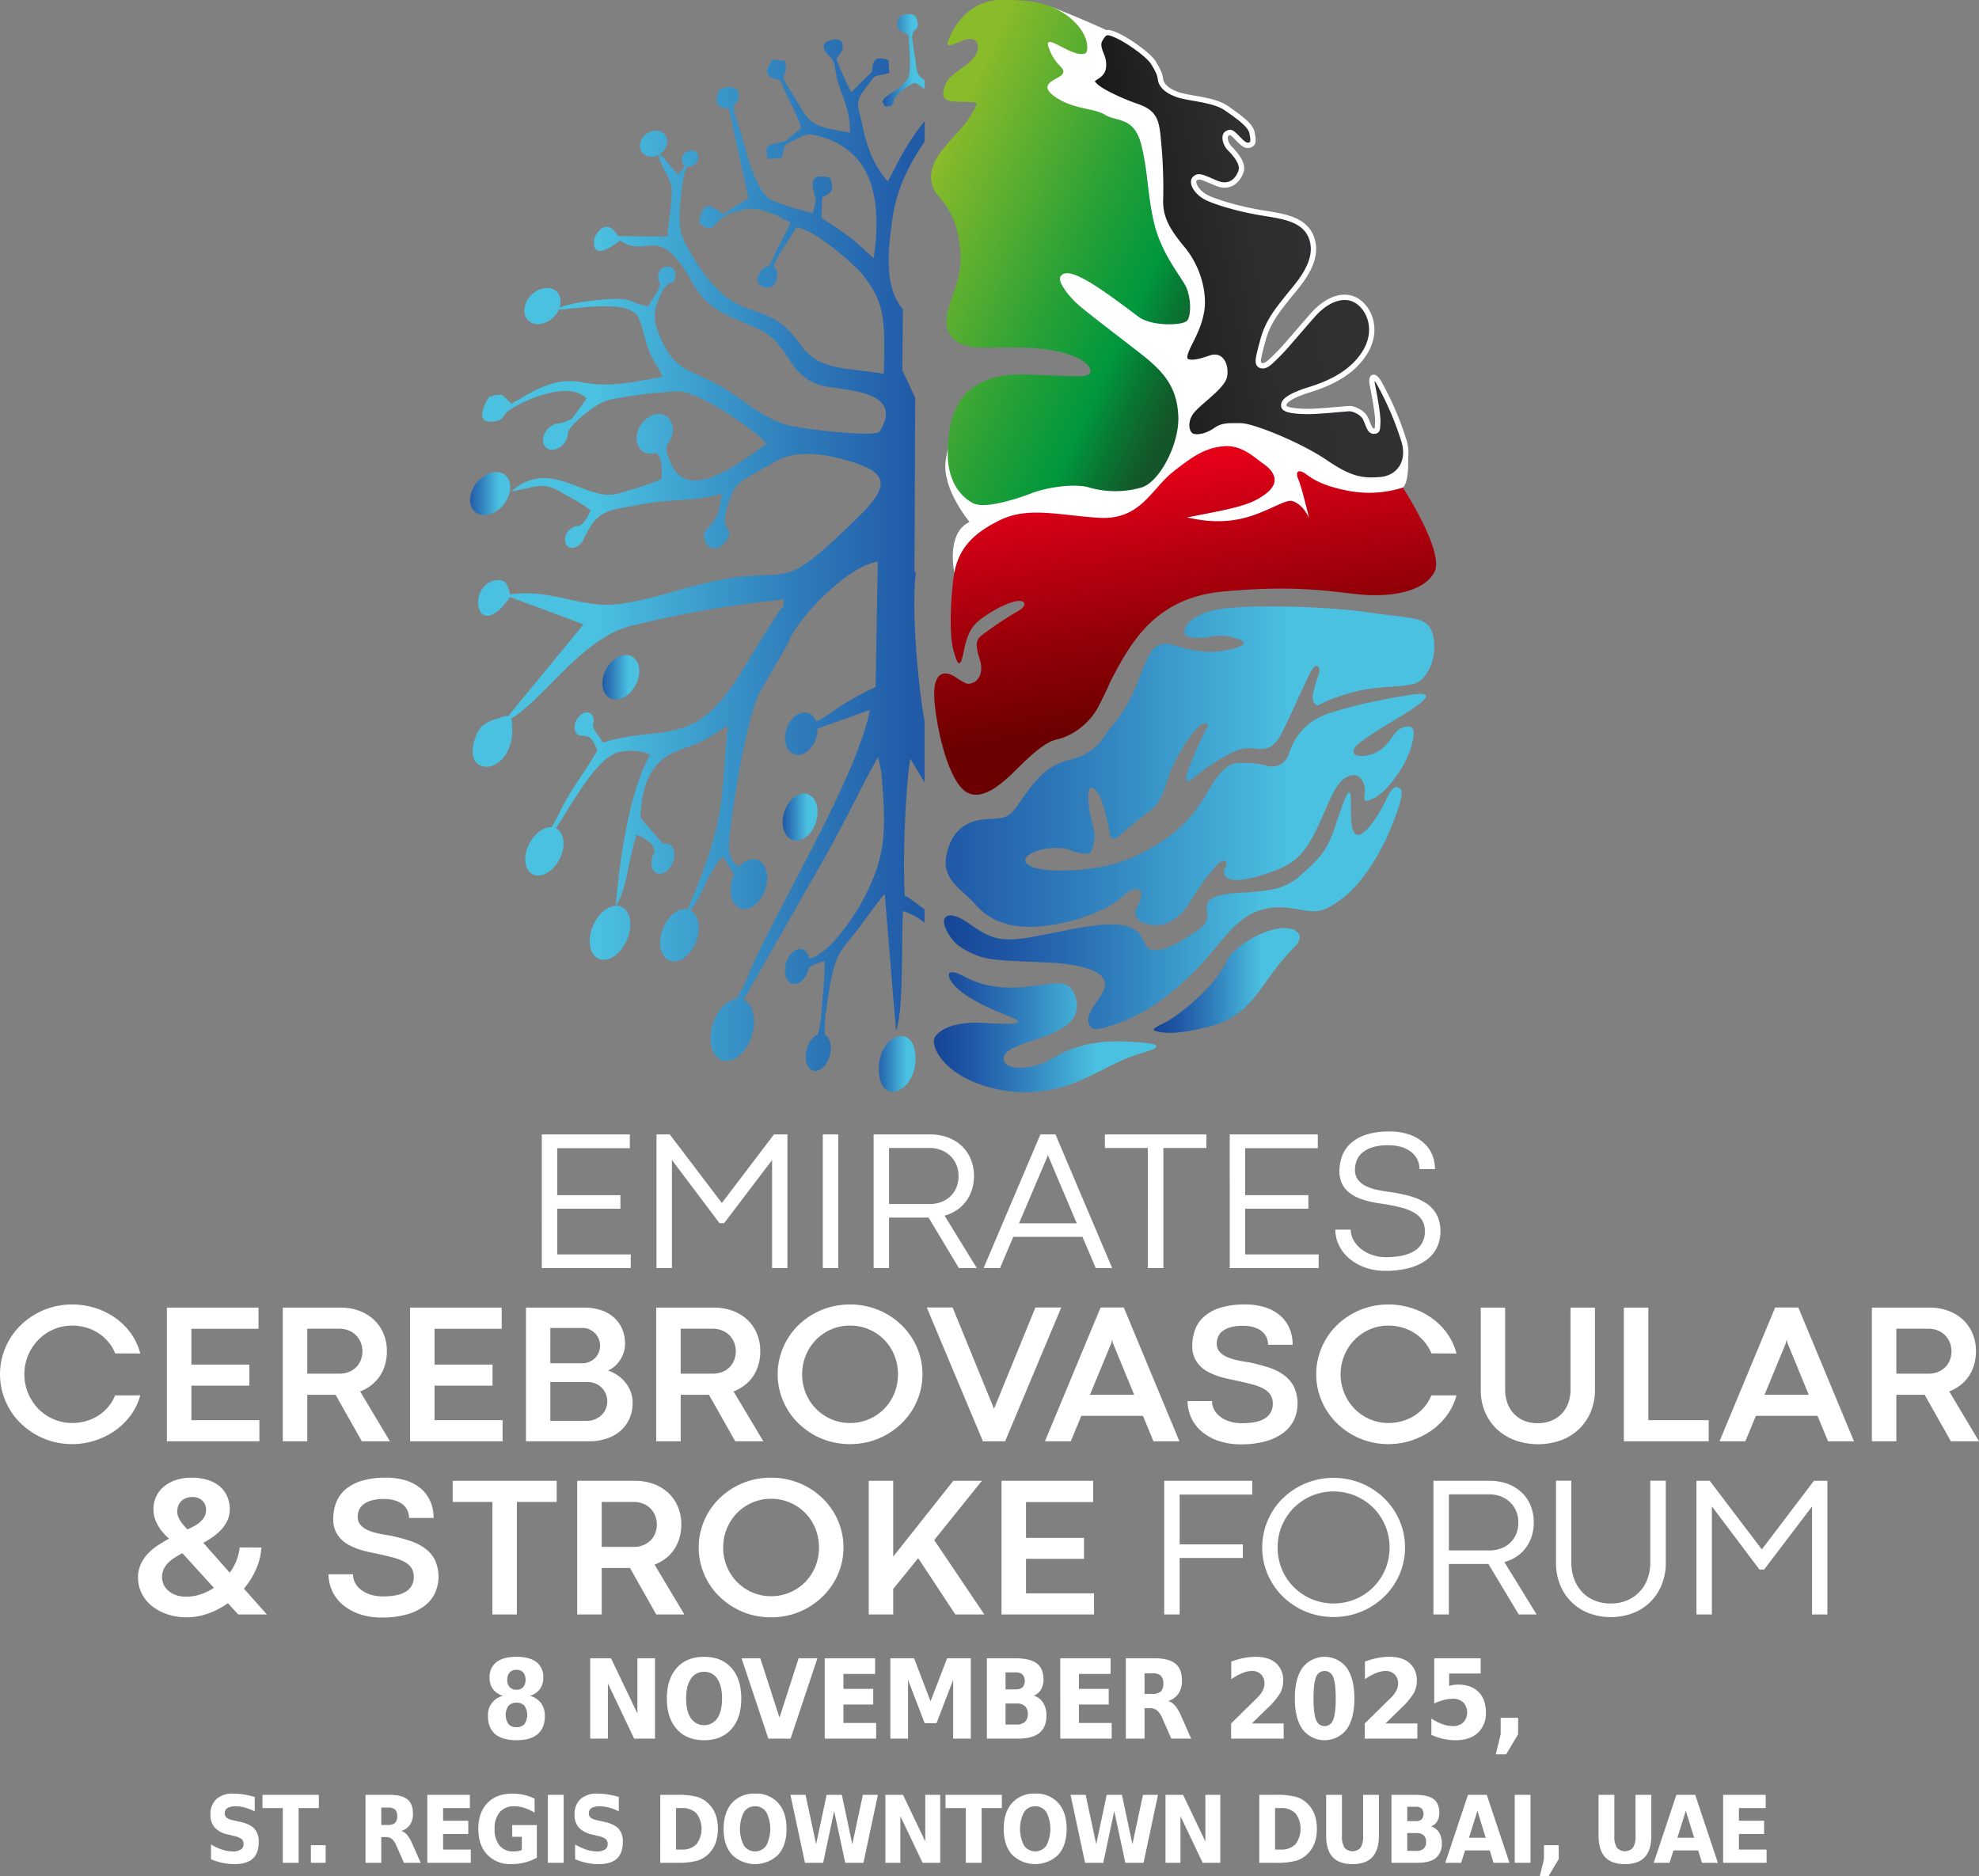 <svg xmlns="http://www.w3.org/2000/svg" xmlns:xlink="http://www.w3.org/1999/xlink" width="742.851" height="704.241" viewBox="0 0 742.851 704.241"><rect x="0" y="0" width="742.851" height="704.241" fill="#808080" stroke="none"/><defs><linearGradient id="a" x1="0.029" y1="0.5" x2="0.709" y2="0.5" gradientUnits="objectBoundingBox"><stop offset="0" stop-color="#164697"/><stop offset="0.241" stop-color="#215ba8"/><stop offset="0.536" stop-color="#307fbc"/><stop offset="1" stop-color="#4bc1e1"/></linearGradient><linearGradient id="c" x1="0.029" y1="0.5" x2="0.709" y2="0.5" gradientUnits="objectBoundingBox"><stop offset="0" stop-color="#215ba8"/><stop offset="0.388" stop-color="#307fbc"/><stop offset="1" stop-color="#4bc1e1"/></linearGradient><linearGradient id="e" x1="0.551" y1="0.759" x2="0.38" y2="0.081" gradientUnits="objectBoundingBox"><stop offset="0" stop-color="#6c0000"/><stop offset="0.331" stop-color="#900007"/><stop offset="1" stop-color="#e50019"/></linearGradient><linearGradient id="f" x1="0.147" y1="0.587" x2="0.776" y2="0.426" gradientUnits="objectBoundingBox"><stop offset="0" stop-color="#1a1818"/><stop offset="0.253" stop-color="#252425"/><stop offset="0.597" stop-color="#2e2d2f"/><stop offset="1" stop-color="#313133"/></linearGradient><linearGradient id="g" x1="0.814" y1="0.934" x2="0.072" y2="0.275" gradientUnits="objectBoundingBox"><stop offset="0" stop-color="#145629"/><stop offset="0.141" stop-color="#087a34"/><stop offset="0.241" stop-color="#00973d"/><stop offset="0.464" stop-color="#24a037"/><stop offset="0.957" stop-color="#81b82b"/><stop offset="0.999" stop-color="#8abb2a"/></linearGradient><linearGradient id="h" x1="0.029" y1="0.5" x2="0.709" y2="0.5" xlink:href="#c"/><linearGradient id="l" x1="0.971" y1="0.5" x2="0.291" y2="0.5" xlink:href="#c"/></defs><g transform="translate(-176.062 -127.118)"><path d="M379.429,552.957h33.058v5.165H385.222v17.636h23.723v5.092H385.222v17.156h27.6v5.128h-33.39Z" fill="#fff"/><path d="M446.136,586.273l-17.858-23.724v40.585h-5.792V552.957h4.981l19.554,25.752,19.555-25.752h5.054v50.177h-5.755V562.586L447.87,586.273Z" fill="#fff"/><path d="M484.913,552.957h5.793v50.177h-5.793Z" fill="#fff"/><path d="M524.612,584.17H509.78v18.964h-5.792V552.957H525.2a18.81,18.81,0,0,1,6.6,1.125,15.468,15.468,0,0,1,5.22,3.173,14.2,14.2,0,0,1,3.413,4.926,16.311,16.311,0,0,1,1.218,6.419,16.583,16.583,0,0,1-.793,5.239,14.983,14.983,0,0,1-2.233,4.317,13.756,13.756,0,0,1-3.486,3.265,16.208,16.208,0,0,1-4.52,2.048l12.1,19.665h-6.715Zm.48-5.091a11.9,11.9,0,0,0,4.3-.757A10.19,10.19,0,0,0,532.8,576.2a9.617,9.617,0,0,0,2.251-3.3,11.032,11.032,0,0,0,.811-4.3,10.838,10.838,0,0,0-.83-4.28,9.859,9.859,0,0,0-2.287-3.339,10.453,10.453,0,0,0-3.45-2.158,11.818,11.818,0,0,0-4.317-.775h-15.2v21.031Z" fill="#fff"/><path d="M582.391,591.4H556.416l-4.98,11.733h-6.162L566.6,552.957h5.645l21.289,50.177h-6.161Zm-23.835-5.054H580.25l-10.625-25.052-.222-.849-.184.849Z" fill="#fff"/><path d="M606.926,558.048H590.8v-5.091h38.113v5.091h-16.16v45.086h-5.829Z" fill="#fff"/><path d="M637.659,552.957h33.058v5.165H643.452v17.636h23.723v5.092H643.452v17.156h27.6v5.128h-33.39Z" fill="#fff"/><path d="M683.078,588.708a7.916,7.916,0,0,0,1.033,3.893,11.305,11.305,0,0,0,2.8,3.3,13.821,13.821,0,0,0,4.188,2.287,15.519,15.519,0,0,0,5.183.849q7.2,0,10.9-2.472A8.178,8.178,0,0,0,710.9,589.3a7.613,7.613,0,0,0-1.125-4.261,8.727,8.727,0,0,0-3.1-2.822,19.33,19.33,0,0,0-4.612-1.79q-2.638-.683-5.663-1.2-1.809-.258-3.8-.59a36.438,36.438,0,0,1-3.948-.886,22.222,22.222,0,0,1-3.727-1.42,12.555,12.555,0,0,1-3.136-2.159,9.371,9.371,0,0,1-2.158-3.117,10.824,10.824,0,0,1-.794-4.335,16.146,16.146,0,0,1,1-5.645,12.124,12.124,0,0,1,3.21-4.741,15.976,15.976,0,0,1,5.792-3.266,27.518,27.518,0,0,1,8.781-1.217,22.516,22.516,0,0,1,7.139,1.051,16.2,16.2,0,0,1,5.369,2.915,12.554,12.554,0,0,1,3.394,4.464,13.636,13.636,0,0,1,1.181,5.7h-5.829a8.009,8.009,0,0,0-.831-3.67,8.294,8.294,0,0,0-2.343-2.823,11.012,11.012,0,0,0-3.689-1.826,16.979,16.979,0,0,0-4.833-.646,19.141,19.141,0,0,0-6.051.812,10.745,10.745,0,0,0-3.837,2.121,7.333,7.333,0,0,0-2.03,2.952,9.818,9.818,0,0,0-.59,3.339,6.049,6.049,0,0,0,1.052,3.634,8.02,8.02,0,0,0,2.933,2.417,18.167,18.167,0,0,0,4.5,1.513q2.619.552,5.756.922,2.066.369,4.187.83a32.322,32.322,0,0,1,4.114,1.181,20.739,20.739,0,0,1,3.727,1.771,12.432,12.432,0,0,1,3.025,2.564,11.7,11.7,0,0,1,2.048,3.542,14.848,14.848,0,0,1-.646,10.976,12.845,12.845,0,0,1-4.058,4.649,19.735,19.735,0,0,1-6.475,2.915,33.786,33.786,0,0,1-8.653,1.014,22.086,22.086,0,0,1-8.024-1.365,19.018,19.018,0,0,1-5.941-3.542,14.886,14.886,0,0,1-3.67-4.944,13.448,13.448,0,0,1-1.255-5.608Z" fill="#fff"/><path d="M219.3,635.168a15.788,15.788,0,0,0-2.657-4.409,16.913,16.913,0,0,0-3.782-3.284,17.379,17.379,0,0,0-4.593-2.047,18.422,18.422,0,0,0-5.055-.7,17.533,17.533,0,0,0-6.991,1.4,17.9,17.9,0,0,0-5.7,3.856,18.607,18.607,0,0,0,0,26.048,17.886,17.886,0,0,0,5.7,3.856,17.517,17.517,0,0,0,6.991,1.4,18.67,18.67,0,0,0,5.036-.683,17.345,17.345,0,0,0,4.576-2.01,16.477,16.477,0,0,0,3.781-3.266,15.774,15.774,0,0,0,2.657-4.409h9.445a22.368,22.368,0,0,1-3.856,7.841,25.793,25.793,0,0,1-6.124,5.737,28.135,28.135,0,0,1-22.746,3.8,26.937,26.937,0,0,1-6.475-2.638,27.985,27.985,0,0,1-5.5-4.1,25.345,25.345,0,0,1-4.242-5.294A26.428,26.428,0,0,1,177.04,650a25.615,25.615,0,0,1,0-14.021,26.439,26.439,0,0,1,2.731-6.271,25.377,25.377,0,0,1,4.242-5.295,27.343,27.343,0,0,1,11.973-6.7,28.047,28.047,0,0,1,7.231-.922,28.761,28.761,0,0,1,8.007,1.162,27.308,27.308,0,0,1,7.508,3.468,25.145,25.145,0,0,1,6.124,5.756,22.633,22.633,0,0,1,3.856,8.025Z" fill="#fff"/><path d="M238.71,617.975H273.1v7.969H247.9v13.43h21.769v7.9H247.9v12.95h25.532v7.932H238.71Z" fill="#fff"/><path d="M302.023,650.7H291.4v17.451H282.21V617.975h21.658a20.027,20.027,0,0,1,6.991,1.18,16.333,16.333,0,0,1,5.516,3.34,15.028,15.028,0,0,1,3.616,5.183,16.838,16.838,0,0,1,1.291,6.678,18.047,18.047,0,0,1-.7,5.11,15.214,15.214,0,0,1-2.011,4.3,14.693,14.693,0,0,1-3.174,3.357,16.44,16.44,0,0,1-4.15,2.324l11.179,18.706H311.874Zm1.55-7.932a9.12,9.12,0,0,0,3.357-.609,8.226,8.226,0,0,0,2.694-1.7,7.876,7.876,0,0,0,1.808-2.638,9.2,9.2,0,0,0,0-6.862,8.309,8.309,0,0,0-1.808-2.675,8.08,8.08,0,0,0-2.731-1.752,9.152,9.152,0,0,0-3.394-.628H291.4v16.862Z" fill="#fff"/><path d="M329.99,617.975h34.386v7.969h-25.2v13.43h21.768v7.9H339.177v12.95h25.531v7.932H329.99Z" fill="#fff"/><path d="M373.489,668.152V617.975h21.879a19.7,19.7,0,0,1,6.254.941,13.842,13.842,0,0,1,4.833,2.711,12.149,12.149,0,0,1,3.118,4.3,13.974,13.974,0,0,1,1.107,5.663,10.426,10.426,0,0,1-.5,3.21,11.9,11.9,0,0,1-1.366,2.878,11.26,11.26,0,0,1-2.029,2.343,9.123,9.123,0,0,1-2.49,1.568,14.382,14.382,0,0,1,3.56,1.771,13.613,13.613,0,0,1,2.933,2.693,12.766,12.766,0,0,1,1.993,3.468,11.128,11.128,0,0,1,.738,4.022,14.486,14.486,0,0,1-1.366,6.512,13.2,13.2,0,0,1-3.615,4.538,15.439,15.439,0,0,1-5.147,2.675,20.162,20.162,0,0,1-5.922.885Zm9.15-29.295h12.213a6.078,6.078,0,0,0,2.416-.5,6.869,6.869,0,0,0,2.066-1.365,6.421,6.421,0,0,0,1.439-2.084,6.546,6.546,0,0,0,.535-2.657,6.448,6.448,0,0,0-.535-2.619,6.636,6.636,0,0,0-1.439-2.1,6.984,6.984,0,0,0-2.066-1.4,5.911,5.911,0,0,0-2.416-.516H382.639Zm13.946,21.621a7.425,7.425,0,0,0,2.62-.5,7.7,7.7,0,0,0,2.4-1.439,7.307,7.307,0,0,0,1.733-2.288,6.868,6.868,0,0,0,.664-3.08,7.11,7.11,0,0,0-.59-2.915,7.414,7.414,0,0,0-1.586-2.306,7.014,7.014,0,0,0-2.343-1.513,7.69,7.69,0,0,0-2.859-.535H382.639v14.574Z" fill="#fff"/><path d="M442.188,650.7H431.562v17.451h-9.187V617.975h21.658a20.027,20.027,0,0,1,6.991,1.18,16.347,16.347,0,0,1,5.517,3.34,15.039,15.039,0,0,1,3.615,5.183,16.838,16.838,0,0,1,1.291,6.678,18.047,18.047,0,0,1-.7,5.11,15.214,15.214,0,0,1-2.011,4.3,14.693,14.693,0,0,1-3.174,3.357,16.439,16.439,0,0,1-4.15,2.324l11.179,18.706H452.039Zm1.55-7.932a9.12,9.12,0,0,0,3.357-.609,8.227,8.227,0,0,0,2.694-1.7,7.876,7.876,0,0,0,1.808-2.638,9.2,9.2,0,0,0,0-6.862,8.309,8.309,0,0,0-1.808-2.675,8.08,8.08,0,0,0-2.731-1.752,9.152,9.152,0,0,0-3.394-.628h-12.1v16.862Z" fill="#fff"/><path d="M467.978,642.99a24.949,24.949,0,0,1,.978-7.011,26.435,26.435,0,0,1,2.73-6.271,25.415,25.415,0,0,1,4.243-5.295,27.332,27.332,0,0,1,11.972-6.7,28.75,28.75,0,0,1,14.445,0,27.272,27.272,0,0,1,11.991,6.7,25.868,25.868,0,0,1,7.01,11.566,25.615,25.615,0,0,1,0,14.021,25.854,25.854,0,0,1-7.01,11.566,28.042,28.042,0,0,1-5.5,4.1,26.9,26.9,0,0,1-6.493,2.638,28.75,28.75,0,0,1-14.445,0,26.97,26.97,0,0,1-6.475-2.638,28.008,28.008,0,0,1-5.5-4.1,25.383,25.383,0,0,1-4.243-5.294,26.425,26.425,0,0,1-2.73-6.272A24.937,24.937,0,0,1,467.978,642.99Zm9.187.037a18.324,18.324,0,0,0,5.276,13.005,17.882,17.882,0,0,0,5.7,3.856,17.526,17.526,0,0,0,6.992,1.4,17.856,17.856,0,0,0,12.765-5.258,18.031,18.031,0,0,0,3.838-5.792,19.3,19.3,0,0,0,0-14.445,17.714,17.714,0,0,0-9.556-9.667,17.77,17.77,0,0,0-7.047-1.4,17.542,17.542,0,0,0-6.992,1.4,17.9,17.9,0,0,0-5.7,3.856,18.415,18.415,0,0,0-5.276,13.043Z" fill="#fff"/><path d="M564.717,617.938h9.7l-21.067,50.214h-8.339l-21.067-50.214h9.7l15.5,37.928h.074Z" fill="#fff"/><path d="M605.081,658.6H581.947L578,668.152h-9.7l20.883-50.214h8.707l20.883,50.214h-9.741Zm-19.887-7.9h16.6l-7.969-19.37-.3-1.291H593.5l-.3,1.291Z" fill="#fff"/><path d="M631.019,653.062a6.76,6.76,0,0,0,.811,3.247,8.138,8.138,0,0,0,2.288,2.638,11.342,11.342,0,0,0,3.542,1.771,15.3,15.3,0,0,0,4.574.646q5.977,0,8.782-1.9a6.144,6.144,0,0,0,2.8-5.405,5.87,5.87,0,0,0-.96-3.486,7.578,7.578,0,0,0-2.712-2.269,19.386,19.386,0,0,0-4.187-1.55q-2.436-.627-5.35-1.291-1.587-.333-3.449-.72a34.2,34.2,0,0,1-3.764-1.014,25.913,25.913,0,0,1-3.671-1.532,12.224,12.224,0,0,1-3.118-2.25,10.7,10.7,0,0,1-2.176-3.173,10.4,10.4,0,0,1-.83-4.335,17.438,17.438,0,0,1,1.106-6.31,12.252,12.252,0,0,1,3.505-4.943,17.008,17.008,0,0,1,6.162-3.229,31.038,31.038,0,0,1,9.076-1.162A24.094,24.094,0,0,1,651,617.882a16.05,16.05,0,0,1,5.59,3.081,13.157,13.157,0,0,1,3.486,4.778,15.465,15.465,0,0,1,1.2,6.18h-9.223a6.662,6.662,0,0,0-.591-2.8,6.294,6.294,0,0,0-1.752-2.25,8.564,8.564,0,0,0-2.934-1.513,13.881,13.881,0,0,0-4.131-.554,16.531,16.531,0,0,0-4.815.591,8.7,8.7,0,0,0-3.026,1.531,5.056,5.056,0,0,0-1.568,2.158,7.19,7.19,0,0,0-.442,2.472,4.4,4.4,0,0,0,.922,2.823,7.232,7.232,0,0,0,2.545,1.955,18.073,18.073,0,0,0,3.856,1.31q2.232.517,4.888.885,3.579.775,6.863,1.79a21.074,21.074,0,0,1,5.774,2.73,13,13,0,0,1,3.985,4.354,15.05,15.05,0,0,1-.037,13.153,13.741,13.741,0,0,1-4.3,4.778,20.56,20.56,0,0,1-6.642,2.951,33.887,33.887,0,0,1-8.6,1.015,25.574,25.574,0,0,1-9.021-1.439,19.02,19.02,0,0,1-6.309-3.745,14.741,14.741,0,0,1-3.689-5.2,15.16,15.16,0,0,1-1.2-5.848Z" fill="#fff"/><path d="M713.369,635.168a15.788,15.788,0,0,0-2.657-4.409,16.912,16.912,0,0,0-3.782-3.284,17.378,17.378,0,0,0-4.593-2.047,18.427,18.427,0,0,0-5.055-.7,17.533,17.533,0,0,0-6.991,1.4,17.9,17.9,0,0,0-5.7,3.856,18.607,18.607,0,0,0,0,26.048,17.886,17.886,0,0,0,5.7,3.856,17.517,17.517,0,0,0,6.991,1.4,18.67,18.67,0,0,0,5.036-.683,17.345,17.345,0,0,0,4.576-2.01,16.477,16.477,0,0,0,3.781-3.266,15.8,15.8,0,0,0,2.657-4.409h9.445a22.367,22.367,0,0,1-3.856,7.841A25.793,25.793,0,0,1,712.8,664.5a28.135,28.135,0,0,1-22.746,3.8,26.937,26.937,0,0,1-6.475-2.638,27.984,27.984,0,0,1-5.5-4.1,25.382,25.382,0,0,1-4.243-5.294A26.465,26.465,0,0,1,671.1,650a25.616,25.616,0,0,1,0-14.021,26.475,26.475,0,0,1,2.73-6.271,25.414,25.414,0,0,1,4.243-5.295,27.342,27.342,0,0,1,11.973-6.7,28.047,28.047,0,0,1,7.231-.922,28.766,28.766,0,0,1,8.007,1.162,27.309,27.309,0,0,1,7.508,3.468,25.146,25.146,0,0,1,6.124,5.756,22.633,22.633,0,0,1,3.856,8.025Z" fill="#fff"/><path d="M765.576,617.975h9.187v30.771a21.5,21.5,0,0,1-1.55,8.264,18.947,18.947,0,0,1-4.372,6.493,19.8,19.8,0,0,1-6.77,4.244,25.787,25.787,0,0,1-17.194.073,20.334,20.334,0,0,1-6.807-4.1,18.686,18.686,0,0,1-4.538-6.457,21.27,21.27,0,0,1-1.642-8.522V617.975h9.151v30.771a14.674,14.674,0,0,0,.811,4.943,11.757,11.757,0,0,0,2.361,4,10.824,10.824,0,0,0,3.837,2.694,13.324,13.324,0,0,0,5.277.978,13.024,13.024,0,0,0,5.165-.978,11.227,11.227,0,0,0,3.855-2.657,11.453,11.453,0,0,0,2.4-3.966,14.4,14.4,0,0,0,.83-4.944Z" fill="#fff"/><path d="M785.61,617.975H794.8V660.22H817.45v7.932H785.61Z" fill="#fff"/><path d="M858.293,658.6H835.16l-3.948,9.555h-9.7l20.883-50.214H851.1l20.883,50.214h-9.741Zm-19.886-7.9h16.6l-7.969-19.37-.3-1.291h-.037l-.295,1.291Z" fill="#fff"/><path d="M898.509,650.7H887.884v17.451H878.7V617.975h21.657a20.037,20.037,0,0,1,6.992,1.18,16.352,16.352,0,0,1,5.516,3.34,15.055,15.055,0,0,1,3.616,5.183,16.856,16.856,0,0,1,1.291,6.678,18.012,18.012,0,0,1-.7,5.11,15.187,15.187,0,0,1-2.011,4.3,14.687,14.687,0,0,1-3.173,3.357,16.444,16.444,0,0,1-4.151,2.324l11.18,18.706H908.36Zm1.55-7.932a9.125,9.125,0,0,0,3.358-.609,8.222,8.222,0,0,0,2.693-1.7,7.877,7.877,0,0,0,1.808-2.638,9.2,9.2,0,0,0,0-6.862,8.309,8.309,0,0,0-1.808-2.675,8.079,8.079,0,0,0-2.731-1.752,9.149,9.149,0,0,0-3.394-.628h-12.1v16.862Z" fill="#fff"/><path d="M261.6,728.927a30.026,30.026,0,0,1-7.545,3.93,23.805,23.805,0,0,1-7.877,1.383,22.743,22.743,0,0,1-7.121-1.088,18.762,18.762,0,0,1-5.811-3.044,14.38,14.38,0,0,1-3.929-4.722,12.987,12.987,0,0,1-1.439-6.088,11.672,11.672,0,0,1,1.07-5.11,14.941,14.941,0,0,1,2.748-3.966,21.572,21.572,0,0,1,3.745-3.081q2.065-1.347,4.1-2.454a19.378,19.378,0,0,1-2.122-2.066,16.959,16.959,0,0,1-1.881-2.564,14.273,14.273,0,0,1-1.347-2.989,10.927,10.927,0,0,1-.517-3.376,10.889,10.889,0,0,1,4-8.615,13.607,13.607,0,0,1,4.52-2.416,18.583,18.583,0,0,1,5.756-.849,20.476,20.476,0,0,1,5.866.793,12.994,12.994,0,0,1,4.538,2.325,10.475,10.475,0,0,1,2.915,3.745,11.827,11.827,0,0,1,1.033,5.054,9.743,9.743,0,0,1-.812,4,12.887,12.887,0,0,1-2.177,3.358,19.445,19.445,0,0,1-3.154,2.823,33.671,33.671,0,0,1-3.782,2.361L262.3,717.49a20.077,20.077,0,0,0,2.509-4.52,18.442,18.442,0,0,0,1.217-4.962l8.155.037a24.054,24.054,0,0,1-2.048,8.264,29.694,29.694,0,0,1-4.52,7.158l8.633,9.7H265.478Zm-15.717-2.435a17.347,17.347,0,0,0,5.423-.867,20.853,20.853,0,0,0,5.055-2.453l-11.844-13.024q-1.327.738-2.693,1.568a13.843,13.843,0,0,0-2.453,1.882,9.217,9.217,0,0,0-1.79,2.4,7.035,7.035,0,0,0,.037,6.2,7.252,7.252,0,0,0,1.974,2.343,8.831,8.831,0,0,0,2.86,1.457A11.63,11.63,0,0,0,245.887,726.492ZM242.6,694.541a5.18,5.18,0,0,0,.351,1.9,8.891,8.891,0,0,0,.9,1.734,15.131,15.131,0,0,0,1.236,1.605q.683.775,1.347,1.476,1.032-.516,2.269-1.144a12.34,12.34,0,0,0,2.269-1.476,7.756,7.756,0,0,0,1.734-2.011,5.146,5.146,0,0,0,.7-2.711,4.619,4.619,0,0,0-1.4-3.487,5.157,5.157,0,0,0-3.726-1.346,6.427,6.427,0,0,0-2.472.442,5.277,5.277,0,0,0-1.79,1.181,4.672,4.672,0,0,0-1.069,1.734A6.256,6.256,0,0,0,242.6,694.541Z" fill="#fff"/><path d="M308.572,718.08a6.761,6.761,0,0,0,.811,3.247,8.151,8.151,0,0,0,2.288,2.638,11.341,11.341,0,0,0,3.542,1.771,15.267,15.267,0,0,0,4.575.646q5.976,0,8.781-1.9a6.144,6.144,0,0,0,2.8-5.405,5.877,5.877,0,0,0-.959-3.486,7.586,7.586,0,0,0-2.712-2.269,19.4,19.4,0,0,0-4.188-1.55q-2.435-.627-5.349-1.291l-3.45-.72a34.182,34.182,0,0,1-3.764-1.014,25.905,25.905,0,0,1-3.671-1.532,12.218,12.218,0,0,1-3.117-2.25,10.7,10.7,0,0,1-2.177-3.173,10.4,10.4,0,0,1-.83-4.335,17.416,17.416,0,0,1,1.107-6.31,12.233,12.233,0,0,1,3.505-4.943,17,17,0,0,1,6.161-3.229,31.038,31.038,0,0,1,9.076-1.162,24.09,24.09,0,0,1,7.545,1.088,16.051,16.051,0,0,1,5.59,3.081,13.158,13.158,0,0,1,3.486,4.778,15.466,15.466,0,0,1,1.2,6.18H329.6a6.677,6.677,0,0,0-.59-2.8,6.286,6.286,0,0,0-1.753-2.25,8.568,8.568,0,0,0-2.933-1.513,13.888,13.888,0,0,0-4.132-.554,16.536,16.536,0,0,0-4.815.591,8.711,8.711,0,0,0-3.025,1.531,5.067,5.067,0,0,0-1.569,2.158,7.189,7.189,0,0,0-.442,2.472,4.4,4.4,0,0,0,.922,2.823,7.228,7.228,0,0,0,2.546,1.955,18.054,18.054,0,0,0,3.856,1.31q2.23.517,4.888.885,3.578.775,6.862,1.79a21.074,21.074,0,0,1,5.774,2.73,13,13,0,0,1,3.985,4.354,15.05,15.05,0,0,1-.037,13.153,13.741,13.741,0,0,1-4.3,4.778A20.532,20.532,0,0,1,328.2,733.3a33.9,33.9,0,0,1-8.6,1.015,25.567,25.567,0,0,1-9.021-1.439,19.035,19.035,0,0,1-6.31-3.745,14.741,14.741,0,0,1-3.689-5.2,15.156,15.156,0,0,1-1.2-5.848Z" fill="#fff"/><path d="M360.89,690.925H345.984v-7.932h39.035v7.932H370.076V733.17H360.89Z" fill="#fff"/><path d="M412.542,715.719H401.917V733.17H392.73V682.993h21.657a20.038,20.038,0,0,1,6.992,1.18,16.352,16.352,0,0,1,5.516,3.34,15.055,15.055,0,0,1,3.616,5.183,16.857,16.857,0,0,1,1.291,6.679,18.01,18.01,0,0,1-.7,5.109,15.186,15.186,0,0,1-2.011,4.3,14.666,14.666,0,0,1-3.173,3.357,16.44,16.44,0,0,1-4.15,2.324l11.179,18.706H422.394Zm1.55-7.932a9.122,9.122,0,0,0,3.358-.609,8.223,8.223,0,0,0,2.693-1.7,7.876,7.876,0,0,0,1.808-2.638,9.2,9.2,0,0,0,0-6.862,8.309,8.309,0,0,0-1.808-2.675,8.085,8.085,0,0,0-2.73-1.752,9.156,9.156,0,0,0-3.394-.628h-12.1v16.862Z" fill="#fff"/><path d="M438.333,708.008a24.936,24.936,0,0,1,.977-7.01,26.429,26.429,0,0,1,2.731-6.272,25.378,25.378,0,0,1,4.242-5.295,27.343,27.343,0,0,1,11.973-6.7,28.746,28.746,0,0,1,14.444,0,27.258,27.258,0,0,1,11.991,6.7A25.841,25.841,0,0,1,491.7,701a25.612,25.612,0,0,1,0,14.02,25.831,25.831,0,0,1-7.01,11.566,28.038,28.038,0,0,1-5.5,4.1,26.9,26.9,0,0,1-6.494,2.638,28.746,28.746,0,0,1-14.444,0,26.939,26.939,0,0,1-6.475-2.638,27.985,27.985,0,0,1-5.5-4.1,25.347,25.347,0,0,1-4.242-5.294,26.429,26.429,0,0,1-2.731-6.272A24.936,24.936,0,0,1,438.333,708.008Zm9.186.037A18.335,18.335,0,0,0,452.8,721.05a17.87,17.87,0,0,0,5.7,3.856,17.517,17.517,0,0,0,6.991,1.4,17.86,17.86,0,0,0,12.766-5.258,18.044,18.044,0,0,0,3.837-5.792,19.3,19.3,0,0,0,0-14.445,17.705,17.705,0,0,0-9.556-9.667,17.766,17.766,0,0,0-7.047-1.4,17.533,17.533,0,0,0-6.991,1.4A17.919,17.919,0,0,0,452.8,695a18.426,18.426,0,0,0-5.276,13.043Z" fill="#fff"/><path d="M511.349,711.439l22.543-28.446h10.736l-17.894,22.248L545.55,733.17H534.666L520.72,712.029l-9.371,11.549v9.592h-9.187V682.993h9.187Z" fill="#fff"/><path d="M552.007,682.993h34.387v7.969h-25.2v13.43h21.768v7.9H561.194v12.95h25.532v7.932H552.007Z" fill="#fff"/><path d="M613.069,682.993h33.058v5.165H618.861v18.706h23.724v5.092H618.861V733.17h-5.792Z" fill="#fff"/><path d="M649.854,708.045a25.409,25.409,0,0,1,.958-7.01,26.435,26.435,0,0,1,2.694-6.273,25.176,25.176,0,0,1,4.187-5.276,27.46,27.46,0,0,1,5.424-4.058,26.952,26.952,0,0,1,6.4-2.62,27.957,27.957,0,0,1,14.241,0,26.968,26.968,0,0,1,6.4,2.62,27.484,27.484,0,0,1,5.423,4.058,25.628,25.628,0,0,1,4.206,5.276,26,26,0,0,1,2.712,6.273,25.409,25.409,0,0,1,.959,7.01A25.084,25.084,0,0,1,702.5,715a26.033,26.033,0,0,1-2.712,6.253,25.523,25.523,0,0,1-4.206,5.276,27.372,27.372,0,0,1-5.423,4.059,26.968,26.968,0,0,1-6.4,2.62,27.957,27.957,0,0,1-14.241,0,26.952,26.952,0,0,1-6.4-2.62,27.348,27.348,0,0,1-5.424-4.059,25.074,25.074,0,0,1-4.187-5.276A26.467,26.467,0,0,1,650.812,715,25.084,25.084,0,0,1,649.854,708.045Zm5.792,0a20.812,20.812,0,0,0,6.143,14.924,21.211,21.211,0,0,0,6.678,4.446,21.432,21.432,0,0,0,16.363,0,20.769,20.769,0,0,0,11.179-11.106,21.495,21.495,0,0,0,0-16.566,21.318,21.318,0,0,0-4.5-6.678,21.263,21.263,0,0,0-23.041-4.464,20.875,20.875,0,0,0-12.821,19.444Z" fill="#fff"/><path d="M734.75,714.206H719.917V733.17h-5.792V682.993H735.34a18.805,18.805,0,0,1,6.6,1.125,15.482,15.482,0,0,1,5.221,3.173,14.231,14.231,0,0,1,3.413,4.926,16.33,16.33,0,0,1,1.217,6.419,16.583,16.583,0,0,1-.793,5.239,14.956,14.956,0,0,1-2.232,4.317,13.782,13.782,0,0,1-3.487,3.266,16.241,16.241,0,0,1-4.519,2.047l12.1,19.665H746.15Zm.479-5.091a11.9,11.9,0,0,0,4.3-.757,10.19,10.19,0,0,0,3.413-2.121,9.623,9.623,0,0,0,2.251-3.3,11.036,11.036,0,0,0,.811-4.3,10.837,10.837,0,0,0-.83-4.28,9.845,9.845,0,0,0-2.287-3.338,10.429,10.429,0,0,0-3.45-2.159,11.816,11.816,0,0,0-4.316-.775h-15.2v21.031Z" fill="#fff"/><path d="M795.516,682.956h5.829v30.771a21.584,21.584,0,0,1-1.55,8.3,18.794,18.794,0,0,1-10.81,10.644,23.6,23.6,0,0,1-16.381.056,18.794,18.794,0,0,1-10.884-10.571,21.584,21.584,0,0,1-1.587-8.43V682.956h5.756v30.733a17.717,17.717,0,0,0,.978,5.922,14.381,14.381,0,0,0,2.859,4.889,13.361,13.361,0,0,0,4.649,3.321,15.627,15.627,0,0,0,6.346,1.217,15.261,15.261,0,0,0,6.2-1.2,13.852,13.852,0,0,0,4.649-3.265,14.214,14.214,0,0,0,2.933-4.833,17.134,17.134,0,0,0,1.015-5.941Z" fill="#fff"/><path d="M836.507,716.309l-17.858-23.724V733.17h-5.792V682.993h4.981l19.555,25.753,19.554-25.753H862V733.17h-5.755V692.623l-18,23.686Z" fill="#fff"/><g transform="translate(0 29.787)"><path d="M571.215,100.078s22.986,9.045,28.569,13.059v6.805l4.9,11.451L617.057,155.4l7.92,30.692,10.643,33.662,5.94,24.256,52.473,27.226,10.447-5.391s1.051,12.242-1.852,14.509-8.843,4.743-8.843,4.743l-34.9,14.355L534.289,312.3s-3.28-14.831,5.711-19.039c0,0-10.3-12.215-8.989-22.771s6.1-15.84,6.1-15.84l62.867.495s0-19.306-.742-20.049-37.622-29.7-37.622-32.424,4.455-15.1,9.9-15.593,21.533,1.485,21.533,1.485l3.465-16.088L579.683,146l-16.089-9.9-4.95-30.2Z" fill="#fff"/><path d="M535.682,468.6c-4.68-4.161-5.263-8.8,2.2-4.785s15.216,5.072,25.839,3.636,13.78-2.105,15.886,3.733-.479,10.335-7.943,13.78-19.14,5.264-18.853,9.953,11.293,3.924,17.8,0,14.929-7.273,28.327-6.6,14.259,1.818,5.742,4.306-13.972,6.316-23.734,10.527a50.337,50.337,0,0,1-37.513,1.053c-14.451-5.264-17.9-14.738-16.556-17.322s6.7-6.316,18.757-5.55,15.12.191,10.909-1.723S541.711,473.954,535.682,468.6Z" fill="url(#a)"/><path d="M533.959,450.532c-6.666-8.2-3.3-12.7,4.953-7.106s11.34,8.182,25.551,5.455,23.758-5.168,31.94-4.378,8.685,6.172,9.976,8.038,5.671,2.441,12.776-1.866,9.618-5.885,10.049-8.972-3.374-8.038,9.976-9.043,18.59-.933,25.265-6.89,9.689-8.829,12.847-18.3,3.661-10.551,4.307-11.7,1.363-2.082,1.507,1.292-.144,8.756.646,11.412,2.44,3.445,5.742-.144,6.029-8.9,7.608-12.273,3.158-3.8,4.522-2.727.359,5.6-3.733,15.431-10.622,20.169-17.728,25.623-9.833,5.527-15.144,4.594-11.7-2.369-19.236,1.364-13.852,14.215-21.675,21.929-16.437,14.46-25.839,18.192-11.915,3.661-12.848,2.3-1.794-2.943.933-7.321,6.173-7.68,3.517-11.268-12.345-5.168-20.1-5.527-19.092-.574-23.973-1.723S535.842,452.846,533.959,450.532Z" fill="url(#a)"/><path d="M542.142,436.823c-5.234-5.955-12.7-9.331-10.838-18.446s7.321-13.135,15.359-13.566,8.183-.574,12.92-7.392,9.33-12.7,17.513-14.714,11.555-5.814,14-9.689,5.741-5.814,10.622-16.293,5.527-20.169,15-17.226,14.929,3.086,21.317,1.579,6.244-3.014,1.292-4.306a16.719,16.719,0,0,0-9.116-.359c-2.871.43-9.689,1-9.617-1.866s4.378-7.824,16.436-8.972,36.748-.646,52.18,1.579,20.312,1.794,23.183,5.239,2.584,11.987,0,16.365-3.876,5.168-8.9,5.885-12.991.431-21.317,3.015-10.264,3.8-10.91,4.306-3.158-.287-2.225-4.665,1.938-5.957,2.225-7.895-1.148-3.517-3.014-.215-8.254,17.943-11.125,23.47-5.886,6.1-9.187,5.742-5.671-.575-10.408,1.938a75.28,75.28,0,0,0-12.488,8.182c-2.943,2.512-4.953,3.517-3.015-2.01a114.509,114.509,0,0,1,6.89-15.5c1.436-2.369-.645-2.943-3.158-.718s-8.9,11.628-11.483,19.81-4.02,9.833-7.321,12.2-9.4,7.608-11.341,9.187-2.727.5-3.158-2.225-2.44-11.7-4.306-14.211-3.8-3.588-3.589,2.3,2.3,10.694,2.369,13.35-1.005,6.388-1.723,6.89-4.665.144-7.177-1.076-10.7-1.508-15.288,1.435.143,5.311,5.6,5.886,21.245.861,34.093-5.24,19.522-12.776,23.829-19.092,8.11-15.79,15-15.79,8.613.646,10.838,1.22a6.58,6.58,0,0,0,7.536-4.03c1.292-3.65,4.019-12.119,15.431-15.851s24.26-5.886,30.432-6.891,8.111,0,2.513,4.02S695.164,370,690,373.59s-5.813,4.306-5.813,6.1,4.665,2.153,8.9-.144,6.1-7.249,8.325-8.541,4.594-1.436,5.168.431-.721,8.182-4.38,14.211-7.965,10.407-11.123,11.627-3.086.933-2.728-2.512-1.722-6.675-4.306-6.46-5.24,1.938-7.823,7.178-5.168,12.345-8.4,17.656-6.029,8.685-15.862,11.987-13.494,2.871-15.288,1.722-1.077-2.8-.431-4.45-.646-3.589-4.162.431a104.328,104.328,0,0,0-9.69,13.637c-2.368,3.947-6.962,8.182-12.2,8.182s-9.474-2.394-7.464-6.436,2.512-6.483.431-6.986-4.163,1.149-6.819,3.589-12.273,7.465-23.829,9.474S549.965,445.723,542.142,436.823Z" fill="url(#c)"/><path d="M613.294,481.227c3.92-1.92,13.11-9.187,17.991-15.216s4.881-7.752,6.316-9.761,7.943-7.752,16.269-9.953,12.824,1.914,8.134,6.507-7.943,9.187-12.058,14.929-9.378,12.25-19.139,14.738-14.738,3.017-19.045,2.322S608.6,483.524,613.294,481.227Z" fill="url(#a)"/><path d="M592.671,353.565c7.321-14.068,16.364-31.724,42.346-34.165s38.9-.287,50.673,1.005,24.621-.718,28.747-8.182-11.809-31.868-11.809-31.868a41.724,41.724,0,0,1-20.814,1.149c-11.627-2.3-14.355-5.6-16.364-6.747s-3.3-.431-2.01,2.584,4.019,14.5,4.019,14.5-1.579-3.732-4.306-5.455-3.158-1.435-10.479,1.866-16.221,6.747-31.007,3.3c18.949-3.589,24.116-4.737,29.571-8.9s3.3-8.182-.718-11.053-8.469-7.321-15.072-6.747-10.91,3.158-19.092,9.618-12.2,18.23-27.848,17.226-26.557-4.307-37.323,1-15.934,11.484-17.226,21.676-1.435,22.107,0,27.131,2.441,7.464,3.876.287,3.158-9.618,6.6-12.2,8.47-5.455,12.489-6.459,5.168,1.435,1.292,3.588-13.063,8.326-14.5,9.9-1.292,3.876.143,8.326-.287,7.751-2.44,8.613-2.44.718-6.89-2.153-8.326-1.149-7.752,8.182,4.163,26.513,9.905,33.21,13.78.524,20.814-6.51,11.484-10.623,15.647-11.484,11.484-4.881,15.36-12.489S592.671,353.565,592.671,353.565Z" fill="url(#e)"/><path d="M590.23,120.586c-.232-2.671-2.871-5.742-1.22-8.469s2.225-3.374,6.532-1.364,11.842,7.321,13.565,10.264,2.3,4.019,2.584,6.172,2.512,4.45,6.89,5.814,13.135,1.723,17.728,4.881,9.187,6.459,9.69,9.187.789,4.091-.718,4.665-2.584-.359-4.881-2.727-2.584-2.225-3.8-1.508-.717,3.661,1.005,5.455,5.455,5.6,4.235,8.9-4.235,6.316-9.187,4.235-6.675-3.158-8.111-1.651.862,5.311,4.594,7.106,11.986,4.234,20.1,5.6,17.441,2.153,19.522,10.766-5.957,16.724-9.331,21.03-7.392,8.972-9.258,15.934-2.512,9.115-.718,9.689,3.589-1.507,6.316-4.163,8-9.115,13.33-15.072,11.863-8.111,16.6-4.881,7.464,10.982,3.014,18.662-12.56,11.842-20.886,14.426-10.335,4.737-9.833,6.388,5.957,1.866,9.546,1.866,14-1.076,15.216-1.076,4.665,1.291,5.814,3.588,1.579,4.881,3.086,4.881,1.436-.5,1.579-3.3-1.364-10.838-2.01-14,.431-4.091,2.369-1.076a116.079,116.079,0,0,1,9.546,22.25c2.3,8.038-2.225,13.852-9.044,14.354s-11.2-.143-20.671-6.6-27.2-13.637-31.652-13.637-6.747-.215-9.259,1.579-6.1,3.087-8.684,2.369-3.589-6.029.071-9.977,11.054-8.9,11.771-12.56-.933-8.326-5.1-6.891-6.6,1.938-8.4,1.508-1.795-2.01-.574-4.881,4.521-8.039,5.526-14.427-1.148-15.933-7.249-23.254-8.469-12.058-8.182-18.805a184.412,184.412,0,0,0-.933-22.824c-.646-6.46-1.364-9.475-8.039-11.771s-13.637-5.814-15.431-7.608-1.938-2.01.645-3.661S590.374,122.237,590.23,120.586Z" stroke="#fff" stroke-linejoin="round" stroke-width="2" fill="url(#f)"/><path d="M551.759,97.331c8.042,0,17.513,0,25.48,6.316s7.249,12.561,6.532,13.422-3.158.933-7.68-1.364-7.967-4.449-6.245-.143a17.644,17.644,0,0,0,4.235,6.675c.861.933,2.3,2.368-.574,4.019s-7.536,3.445-.79,7.824,14.068,3.8,18.231,6.388,10.838.574,13.494,11.125,2.3,18.948,4.88,29.642,9.044,18.661,11.484,22.9,2.44,11.34,1,13.422-13.494,2.368-18.446-1.364-14.068-10.622-19.523-13.637-8.182-3.373-9.617-1.579,2.655,7.034,5.742,9.977,16.077,12.7,24.762,19.522,13.134,12.561,13.637,22.968-7.034,24.977-13.924,26.915a35.65,35.65,0,0,1-19.451,0c-5.1-1.651-15.575-.215-21.6,2.082s-17.728,6.1-22.178,3.732-9.475-8.039-9.4-18.877,2.8-19.379,8.4-23.685,11.842-6.029,22.106-5.67,14.57.646,18.374.646,5.67-.79,4.235-3.445-8.541-6.6-22.681-7.25-23.111,1.508-28.063-3.229-2.369-10.695-.862-15.432,4.307-10.335,2.943-20.455-5.383-14.714-8.4-18.446-3.446-9.546,1.076-15.575,9.331-10.049,11.484-14.068,3.876-5.024-.789-5.1-10.049.431-9.475-3.589,2.154-5.742,6.819-8.972,6.316-5.885,6.172-8.254-2.009-3.66-5.6-2.225-5.742,2.441-5.814,1.221S537.189,97.331,551.759,97.331Z" fill="url(#g)"/><path d="M367.466,281.67c.775-4.393-1.856-7.558-5.888-7.106-4.051.455-8.038,4.393-8.893,8.835-.864,4.487,1.8,7.747,5.928,7.243C362.726,290.141,366.684,286.107,367.466,281.67Z" fill="url(#h)"/><path d="M517.1,110.474c0,4.043,1.372,13.045-.349,16.3-2.321,4.39-8.294,5.6-9.48,8.726.982,2.045.867,1.893,3.188,1.713,2.087-2.412.534-1.4,1.4-3.05l2.066-2.267a20.586,20.586,0,0,1,5.559-3.493,19.748,19.748,0,0,1,3.653,2.455v-3.433c-2.6-1.818-2.842-2.416-3.353-6.753-.273-2.312-1.33-7.69-1.3-9.423.065-4.215,3.463-1.552,1.534-7.24-.724-2.135-6.56-2.119-7.071,1.635C512.511,108.813,514.788,109.146,517.1,110.474Z" fill="url(#c)"/><path d="M408.131,359.831c3.808-.648,7.3-4.907,7.817-9.477.51-4.526-2.1-7.683-5.836-7.086-3.756.6-7.28,4.765-7.86,9.342C401.667,357.231,404.3,360.481,408.131,359.831Z" fill="url(#c)"/><path d="M506.093,500.853c1.483,12.335,15.052,5.036,13.514-8.15C518.2,480.594,504.4,486.756,506.093,500.853Z" fill="url(#c)"/><path d="M519.874,311.95l-.551.083.273-65.416-4.84-10.285.231-23.092-.058.13c-7.357-8.538-5.359-23.275-3.865-33.995,1.62-11.619,6.545-20.727,12.072-28.829v-7.731c-1.762,2.253-3.544,4.578-5.207,7.114-3.338,5.088-5.419,9.486-8.581,15.469-5.431-5.76-8.178-13.906-9.721-21.613-1.242-6.2-2.906-7.709.839-12.686.485-.645,3.284-4.461,3.5-4.63a3.9,3.9,0,0,0,.565-.5c-.207.008.144-.18,0,0a3.919,3.919,0,0,0,.863-.23l4.465-.985-.3-4.874c-6.934-2.5-5.584,2.852-6.35,4.55l-7.605,7.515a104.709,104.709,0,0,1-5.568-12.5l2.148-3.157c.791-2.542-.367-5.007-4.344-3.9-4.409,1.234-2.281,4.309-.289,6.205,2.6,2.476,1.528,5.092,3.318,10.452,2.129,6.374,4.2,10.059,4.271,18.071-17.617-2.927-14.475-3.637-23.632-17.748-3.338-5.144.9-2.894-.918-9.247l-4.56-.455c-1.295,1.932-3.618,5.151-.265,6.832,3.126,1.567,2.387-1.082,4.96,5.029,1.8,4.272,5.171,9.959,6.045,14.057-1.288.937-2.215,1.55-3.491,2.66-2.306,2-1.648,1.9-3.959,2.445-4.614,1.082-6.457.527-5.085,6.348l5.1-.436c2.416-5.423-.907-3.743,5.367-6.9,3.6-1.814,4.552-2.424,8.6-1.319,19.8,5.406,24.028,22.438,20.739,45.862-3.038-2.531-5.637-5.378-9.256-8.044-3.6-2.653-6.784-4.787-10.338-7.052l.221-7.722c3.926-1.811,4.461-3,3-7.323-10.273-2.726-5.441,5.753-5.471,8.495a39.148,39.148,0,0,1-1.093,4.766c-4.447-1.147-11.3-3.02-15.28-4.915-6.6-3.138-9.86-19.725-12.066-26.563a70.231,70.231,0,0,1-2.228-7.061c-.461-4.3,2.609-1.015,1.568-7.7-2.685-1.448-3.733-1.468-7.014-.147-1.976,4.932-1.668,6.433,3.59,7.187l7.356,33.582-9.7,6.01c-.166-.116-7.868-8.322-8.752,3.284,3.756,2.79,4.034,2.744,7.385-.795,2.684-2.835,5.036-3.128,9.144-4.169,6.01-1.524,13.206,2.339,17.607,4.793-1.556,3.917-4.138,8.194-6.264,12.789-3.11,6.72-2.053,1.837-4.789,5.462-2.053,2.721-1.51,5.124.969,5.953,3.023,1.012,5.159-1.12,5.142-4.486-.028-5.4-3.016-.555.048-6.319,2.255-4.243,5.359-8.126,7.159-11.568,6.451.449,21.674,13.848,24.456,17.239,8.924,10.872,8.868,17.242,8.347,37.7-13.514-2.352-24.307-1.013-31.036-10.634-14.947-21.372-23.963-2.985-43.09-37.6-2.964-5.364-2.758-9.822-2.061-17.447.675-7.393,1.556-10.575,2.422-12.122a3.055,3.055,0,0,0,.723.054,3.7,3.7,0,0,0,3.428-3.154,2.534,2.534,0,0,0-2.728-2.878,3.7,3.7,0,0,0-3.437,3.13,2.517,2.517,0,0,0,1.151,2.511c-.146.232-.425.656-.927,1.455a10.458,10.458,0,0,1-1.619,1.846c-3.529-3.407-5.036-6.475-7.059-7.507a6,6,0,0,0,2.949-4.268,4.077,4.077,0,0,0-4.412-4.676,6.172,6.172,0,0,0-5.758,5.052,4.078,4.078,0,0,0,4.436,4.738,5.909,5.909,0,0,0,2.572-.725c.295,3.785,3.985,7.845,4.753,12.047.646,3.537-1.192,14.045-1.512,18.712l-18.545-.23c-4.483-7.7-8.76-.394-8.953,1.413-.976,9.126,9.679.29,9.7.279,10.639,7.085,14.269-7.258,27.011,15.508,5.927,10.591,12.058,11.933,24.653,17.553,11.849,5.288,10.821,16.847,22.954,21.066,6.813,2.369,33.2,1,22.774,17.7-3.181,2.024-29.325-1.187-34.217-2.494-9.852-2.633-17.529-10.277-25.727-14.829-11.776-6.538-16.769-5.469-22.265-18.075-2.537-5.82-3.255-9.606.441-16.777,3.155-6.122,4.613-1.695,5.156-6.755.421-3.924-5.257-4.068-6.108-.861-1.336,5.04,1.417,1.594-.256,6.224-.4,1.119-2.789,4.381-3.733,6.43-7.186-1.177-5.588-3.628-16.809-2.553-5.134.491-11.973,1.107-16.574,3.1a7.8,7.8,0,0,0,.3-1.2c.624-3.712-1.826-6.49-5.482-6.234a9.2,9.2,0,0,0-7.91,7.228c-.7,3.783,1.778,6.637,5.518,6.343a9.215,9.215,0,0,0,7.3-5.45c9.871-.7,25.632-3.532,29.6,2.482,1.5,2.268,2.929,9.55,4.085,12.552,1.652,4.291,4.089,6.865,5.236,10.207-11.49,1.964-19.419,4.067-30.178,2.031-10.217-1.934-17.7,2.844-26.482,8.083l-3.18-3.1c-1.786-.722-3.377-.037-5.232.568-1.979,3.034-5.235,9.768,1.277,9.23,4.136-.342,3.417-1.678,5.606-3.719,3.2-2.98,22.789-12.476,29.71-4.945l-5.307,7.334c-1.12.978-3.118,1.454-4.876,2.011a4.271,4.271,0,0,0-.675.015,6.637,6.637,0,0,0-5.386,5.4c-.455,2.747,1.248,4.761,3.8,4.485a6.642,6.642,0,0,0,5.368-5.451,5.107,5.107,0,0,0,.048-1.212,15.433,15.433,0,0,1,3.56-4.4c2.542-2.328,6.6-5.558,9.665-6.908,4.4-1.939,23.386-4.035,28.37-3.953,7.886.128,27.889,14.025,33.03,19.573-11.55,8.439-29.571,22.009-35.943,7.406-1.735-3.976-1.9-5.529-1.626-6.669a9.724,9.724,0,0,0,2.28-5.165c.445-4.053-2.16-7.007-5.831-6.63-3.688.378-7.1,3.977-7.616,8.071-.518,4.134,2.118,7.172,5.874,6.752a6.8,6.8,0,0,0,1.232-.258c1.572.987,2.562,3.056,2.182,9.7-3.7,1.985-11.578,4.122-15.777,5.434-12.519,3.912-25.4-13.972-40.617-.687,8.991-1.488,11.841-3.794,18.558.219,2.89,1.727,8.714,4.746,11.212,6.919-1.917,4.186-3.332,5.409-4.4,5.867a3.023,3.023,0,0,0-.915-.019,5.461,5.461,0,0,0-4.229,4.551c-.341,2.276,1.019,3.912,3.034,3.646a5.414,5.414,0,0,0,4.1-3.987c1.345-2.017,2.553-5.3,5.49-7.707,3.733-3.057,10.14-3.411,14.686-4.369,12.028-2.536,19.788-1.012,31.417-4.193a60.3,60.3,0,0,1-1.193,6.732c-2.016,6.655-7.664,5.98-4.492,12.006,1.471,2.8,5.041,1.87,6.967-.6,4.978-6.379-3.236-2.016,1.454-15.251,2.745-7.744,3.159-6.777,17.291-14.971,9.037-5.241,21.094-2.341,29.238.2,12.981,4.048,13.748,8.994,2.769,19.8-33.712,33.169-22.725,16.679-60.8,26.227-11.512,2.887-26.4,8.345-37.458,7.372s-20.636-5.584-33.122-3.76c-1.117-3.145-1.131-5.883-5.348-5.311-11.316,1.534-7.549,24.664,5.249,6.262l27.6,10.274-26.129,31.792c-3.989,4.7.186,1.424-4.832,3.118-5.173,1.746-7.759,2.2-9.711,7.779-5.8,16.566,16.953,14,13.563-7.348,12.626-7.684,26.608-30.249,45.085-34.8a403.68,403.68,0,0,1,57.206-9.887c-.331,4.7,0,1.616-2.215,5.019l-8.431,13.42c-4.841,7.8-6.532,11.458-11.94,18.266-13.946,17.559-26.3,11-45.381,17.054-1.392-2.844-2.121-2.77-3.141-4.869a9.027,9.027,0,0,1-.611-1.553,5.962,5.962,0,0,0,.286-1.206c.3-2.373-1.021-4.017-2.963-3.684s-3.789,2.532-4.111,4.918.983,4.035,2.918,3.728c1.5.471,3.254-.66,5.557,5.571-4.366,7.976-9.565,13.706-14.432,23.895a37.062,37.062,0,0,1-2.815,4.95,5.429,5.429,0,0,0-1.317.1c-3.872.764-7.61,5.367-8.338,10.321-.734,5,1.88,8.425,5.827,7.6,3.929-.818,7.638-5.522,8.3-10.467.463-3.47-.7-6.146-2.781-7.141,6.267-9.43,15.43-26.858,23.867-28.655,3.975-.847,9.289-.441,11.49,1.043-7.723,13.578-11.469,39.591-12.862,56.665a5.793,5.793,0,0,0-.986.131c-4.128.9-8.022,6.082-8.682,11.611-.668,5.587,2.218,9.365,6.432,8.388,4.191-.971,8.05-6.269,8.632-11.785.522-4.949-1.771-8.415-5.26-8.35,4.273-7.021,4.314-16.506,7.716-26.707,1.57.868,5.364,2.423,6.3,4.752a7.722,7.722,0,0,1,.442,1.7,8.6,8.6,0,0,0-1.161,3.483c-.312,3.111,1.368,5.233,3.746,4.724s4.52-3.435,4.8-6.523c.283-3.07-1.384-5.153-3.728-4.668-.071.015-.143.032-.214.051a5.486,5.486,0,0,1-.761-.552l-8.04-9.313c.474-11.928,3.8-19.593,10.851-23.573,3.586-2.025,7.7-2.995,11.052-4.533,4.169-1.912,7.087-4.306,10.918-6.441-2.847,29.754-.8,34.867-13.966,66.219-.47,1.118-.84,2.011-1.138,2.728a4.94,4.94,0,0,0-2.151.029c-3.937.881-7.55,5.907-8.056,11.271-.511,5.419,2.341,9.081,6.356,8.133,3.995-.943,7.572-6.083,8.005-11.435.3-3.716-.993-6.567-3.137-7.639,4.853-5.719,6.9-15.167,12.379-20.245.691,1.369,3.2,5.171,4.1,6.814a14.076,14.076,0,0,0-1.345,5.039c-.364,5.164,2.458,8.68,6.289,7.809,3.812-.866,7.128-5.739,7.421-10.841.29-5.052-2.5-8.462-6.238-7.657a8.163,8.163,0,0,0-4.373,2.9c-2.33-1.55-4.109-4.322-3.612-9.917,1.153-12.967,6.13-43.495,10.954-54.84l11.158-19.339c2.559-8.218,21.971-29.056,33.631-30.579l-.807,47.088a98.87,98.87,0,0,0-16.7,9.566c-3,2.091-4.67,3.023-5.642,3.307-.891-2.317-2.837-3.654-5.172-3.231-3.339.6-6.244,4.591-6.477,8.935-.236,4.383,2.336,7.436,5.731,6.785s6.255-4.715,6.435-9.052c.01-.252.011-.5,0-.74l19.705-7c-4.9,24.009-28.554,63.361-42.822,92.985-2.31,4.8-4.246,10.995-7.407,15.464a5.919,5.919,0,0,0-.608.119c-4.452,1.108-8.457,7.113-8.927,13.473-.475,6.434,2.847,10.729,7.4,9.529,4.525-1.193,8.481-7.352,8.856-13.694.266-4.511-1.35-7.915-3.918-9.063l27.124-47.551c10.584-18.137,16.508-31.7,23.381-43.59l1.171,5.538c1.995,22.785,1.779,32.089-7.158,48.639-2.859,5.3-9.269,14.75-14.794,18.823-3.171,2.337-4.453,2.746-5.137,2.5-.494-2.422-2.134-3.856-4.163-3.369-2.536.609-4.74,3.994-4.917,7.58-.178,3.61,1.765,6.035,4.333,5.4,2.153-.536,4.043-3.054,4.675-5.972.886-.792,2.5-1.636,5.932-2.524.044,6.138-.751,12.857-1.226,19.132a39.186,39.186,0,0,1-1.332,8.412c-2.412.928-4.422,4.356-4.569,7.95-.155,3.818,1.85,6.353,4.472,5.64s4.823-4.373,4.945-8.159c.083-2.591-.833-4.573-2.253-5.334a39.48,39.48,0,0,1,.147-6.059c3.318-27.457,5.617-24.055,13.62-35.367.718-1.014,7.779-10.713,8.721-11.366l4.234,51.225c2.989-7.162,1.936-34.77,2.649-44.857a23.25,23.25,0,0,1,8.078,4.394v-5.084c-2.482-1.709-5.609-4.3-7.433-5.111-.83-12.691.215-39.624,2.05-51.449,2,3.273,3.769,6.231,5.383,8.972V367.993C520.326,352.332,518.157,324.536,519.874,311.95Z" fill="url(#l)"/><path d="M482.949,402.608c.191-4.771-2.542-8.025-6.118-7.3-3.593.724-6.724,5.192-6.98,10.018-.257,4.873,2.51,8.224,6.169,7.444C479.661,411.991,482.756,407.425,482.949,402.608Z" fill="url(#c)"/></g><path d="M364.833,781.713a7.309,7.309,0,0,1-3.739-2.546,7.076,7.076,0,0,1-1.253-4.285,6.934,6.934,0,0,1,2.567-5.821q2.566-2,7.539-2,4.931,0,7.488,1.991a6.943,6.943,0,0,1,2.557,5.831,7.047,7.047,0,0,1-1.263,4.285A7.373,7.373,0,0,1,375,781.713a7.832,7.832,0,0,1,4.173,2.759,7.927,7.927,0,0,1,1.4,4.821q0,4.486-2.678,6.781t-7.953,2.294q-5.3,0-8-2.294t-2.709-6.781a7.294,7.294,0,0,1,5.6-7.58Zm5.114,2.567a3.826,3.826,0,0,0-3.032,1.193,6.059,6.059,0,0,0,0,6.821,3.84,3.84,0,0,0,3.032,1.183,3.761,3.761,0,0,0,2.981-1.183,6.124,6.124,0,0,0,0-6.831A3.761,3.761,0,0,0,369.947,784.28Zm-3.477-8.61a3.923,3.923,0,0,0,.9,2.769,3.338,3.338,0,0,0,2.577.97,3.254,3.254,0,0,0,2.526-.97,4.741,4.741,0,0,0,0-5.528,3.273,3.273,0,0,0-2.526-.96,3.341,3.341,0,0,0-2.577.97A3.894,3.894,0,0,0,366.47,775.67Z" transform="translate(0 -18)" fill="#fff"/><path d="M397.6,767.606h7.822l9.883,20.7v-20.7h6.63v30.176h-7.822l-9.863-20.7v20.7H397.6Z" transform="translate(0 -18)" fill="#fff"/><path d="M440.346,767.06q6.549,0,10.258,4.164t3.708,11.5q0,7.317-3.708,11.48t-10.258,4.164q-6.528,0-10.247-4.164t-3.719-11.48q0-7.336,3.719-11.5T440.346,767.06Zm0,5.639a5.647,5.647,0,0,0-4.962,2.628q-1.769,2.628-1.768,7.4,0,4.75,1.768,7.378a6.019,6.019,0,0,0,9.944,0q1.768-2.628,1.769-7.378,0-4.77-1.769-7.4A5.664,5.664,0,0,0,440.346,772.7Z" transform="translate(0 -18)" fill="#fff"/><path d="M454.415,767.606h7.033l7.216,22.273,7.175-22.273h7.054l-10.066,30.176h-8.348Z" transform="translate(0 -18)" fill="#fff"/><path d="M485.642,767.606h18.9v5.881H492.655v5.619h11.178v5.882H492.655V791.9h12.289v5.882h-19.3Z" transform="translate(0 -18)" fill="#fff"/><path d="M510.26,767.606h8.914l6.184,16.149,6.226-16.149h8.893v30.176h-6.629V775.71L527.6,791.981h-4.447L516.91,775.71v22.072h-6.65Z" transform="translate(0 -18)" fill="#fff"/><path d="M564.125,781.633a6.259,6.259,0,0,1,3.5,2.688,8.871,8.871,0,0,1,1.233,4.81q0,4.367-2.658,6.508t-8.074,2.143H546.5V767.606h10.511q5.658,0,8.2,1.9t2.536,6.083a7.213,7.213,0,0,1-.919,3.75A5.534,5.534,0,0,1,564.125,781.633Zm-6.75-2.345a3.538,3.538,0,0,0,2.516-.809,3.725,3.725,0,0,0,0-4.759,3.514,3.514,0,0,0-2.516-.819h-3.861v6.387Zm.242,13.2a4.516,4.516,0,0,0,3.183-.99,3.9,3.9,0,0,0,1.061-2.992,3.81,3.81,0,0,0-1.061-2.94,4.548,4.548,0,0,0-3.183-.981h-4.1v7.9Z" transform="translate(0 -18)" fill="#fff"/><path d="M574.05,767.606h18.9v5.881H581.063v5.619h11.178v5.882H581.063V791.9h12.289v5.882h-19.3Z" transform="translate(0 -18)" fill="#fff"/><path d="M605.682,786.362v11.42h-7.014V767.606H609.36q5.376,0,7.872,2t2.5,6.326a8.618,8.618,0,0,1-1.294,4.911,7.479,7.479,0,0,1-3.921,2.83,5.127,5.127,0,0,1,2.577,1.647,15.229,15.229,0,0,1,2.294,3.891l3.8,8.57h-7.458l-3.295-7.5a8.4,8.4,0,0,0-2.041-3.092,4.227,4.227,0,0,0-2.728-.829Zm2.95-5.376a4.476,4.476,0,0,0,3.143-.91,3.975,3.975,0,0,0,.96-2.991,3.874,3.874,0,0,0-.96-2.951,4.554,4.554,0,0,0-3.143-.889h-2.95v7.741Z" transform="translate(0 -18)" fill="#fff"/><path d="M645.965,792.062H657.91v5.72H638.184v-5.72l9.9-9.722a10.257,10.257,0,0,0,1.971-2.607,5.858,5.858,0,0,0,.637-2.648,4.638,4.638,0,0,0-1.284-3.416,4.583,4.583,0,0,0-3.405-1.293,9.749,9.749,0,0,0-3.588.778,21.452,21.452,0,0,0-4.173,2.314v-6.629a30.628,30.628,0,0,1,4.678-1.324,23.442,23.442,0,0,1,4.538-.455q4.871,0,7.569,2.385a8.412,8.412,0,0,1,2.7,6.65,9.583,9.583,0,0,1-1.143,4.6,26.939,26.939,0,0,1-4.82,5.71Z" transform="translate(0 -18)" fill="#fff"/><path d="M684.449,782.724q0,7.5-2.91,11.571a10.426,10.426,0,0,1-16.534,0q-2.91-4.072-2.91-11.571,0-7.52,2.91-11.591a10.426,10.426,0,0,1,16.534,0Q684.449,775.206,684.449,782.724Zm-6.993-.06q0-5.66-.96-7.974a3.389,3.389,0,0,0-6.428,0q-.96,2.314-.96,7.974,0,5.719.96,8.064a3.369,3.369,0,0,0,6.418,0Q677.455,788.383,677.456,782.664Z" transform="translate(0 -18)" fill="#fff"/><path d="M696.132,792.062h11.945v5.72H688.351v-5.72l9.9-9.722a10.256,10.256,0,0,0,1.971-2.607,5.858,5.858,0,0,0,.637-2.648,4.638,4.638,0,0,0-1.284-3.416,4.583,4.583,0,0,0-3.405-1.293,9.749,9.749,0,0,0-3.588.778,21.452,21.452,0,0,0-4.173,2.314v-6.629a30.627,30.627,0,0,1,4.678-1.324,23.441,23.441,0,0,1,4.538-.455q4.871,0,7.569,2.385a8.412,8.412,0,0,1,2.7,6.65,9.583,9.583,0,0,1-1.143,4.6,26.939,26.939,0,0,1-4.82,5.71Z" transform="translate(0 -18)" fill="#fff"/><path d="M714.424,767.606h17.423v5.72H720.023v4.669a11.786,11.786,0,0,1,1.6-.374,10.392,10.392,0,0,1,1.677-.132q4.973,0,7.741,2.759t2.769,7.69a9.887,9.887,0,0,1-3.012,7.661q-3.01,2.769-8.367,2.769a21.323,21.323,0,0,1-4.568-.495,22.9,22.9,0,0,1-4.507-1.506v-6.124a21.09,21.09,0,0,0,4.214,2.122,11.208,11.208,0,0,0,3.749.707,5.605,5.605,0,0,0,4.012-1.384,5.543,5.543,0,0,0,0-7.509,5.632,5.632,0,0,0-4.012-1.374,13.169,13.169,0,0,0-3.213.434,21.158,21.158,0,0,0-3.679,1.344Z" transform="translate(0 -18)" fill="#fff"/><path d="M739.366,789.96h6.549v6.165l-4.487,7.538h-3.881l1.819-7.538Z" transform="translate(0 -18)" fill="#fff"/><g transform="translate(-1.24 28.604)"><path d="M272.914,773.07v5.4a19.417,19.417,0,0,0-3.683-1.418,13.319,13.319,0,0,0-3.41-.479,5.946,5.946,0,0,0-3.136.65,2.222,2.222,0,0,0-1.017,2.016,1.968,1.968,0,0,0,.684,1.6,6.231,6.231,0,0,0,2.495.983l2.512.564q3.846.855,5.452,2.6a7.053,7.053,0,0,1,1.606,4.957q0,4.221-2.247,6.28t-6.878,2.059a21.236,21.236,0,0,1-4.384-.461,25.247,25.247,0,0,1-4.4-1.367V790.9a21.17,21.17,0,0,0,4.256,1.956,12.94,12.94,0,0,0,3.965.658,5.176,5.176,0,0,0,2.965-.717,2.349,2.349,0,0,0,1.034-2.051,2.392,2.392,0,0,0-.7-1.846,6.74,6.74,0,0,0-2.8-1.162l-2.29-.564a9.517,9.517,0,0,1-5.033-2.615,7,7,0,0,1-1.6-4.836,7.577,7.577,0,0,1,2.222-5.862,9.038,9.038,0,0,1,6.357-2.051,24.915,24.915,0,0,1,3.9.317A32.438,32.438,0,0,1,272.914,773.07Z" fill="#fff"/><path d="M275.829,772.267h21.157v4.973h-7.6v20.542h-5.93V777.24h-7.622Z" fill="#fff"/><path d="M294,791.168h5.538v6.614H294Z" fill="#fff"/><path d="M320.427,788.126v9.656H314.5V772.267h9.041q4.545,0,6.656,1.691t2.111,5.35a7.283,7.283,0,0,1-1.094,4.152,6.337,6.337,0,0,1-3.315,2.393,4.333,4.333,0,0,1,2.179,1.393,12.876,12.876,0,0,1,1.939,3.29l3.213,7.246h-6.306l-2.786-6.341a7.1,7.1,0,0,0-1.726-2.614,3.573,3.573,0,0,0-2.307-.7Zm2.495-4.546a3.787,3.787,0,0,0,2.658-.769,3.362,3.362,0,0,0,.812-2.529,3.276,3.276,0,0,0-.812-2.495,3.85,3.85,0,0,0-2.658-.752h-2.495v6.545Z" fill="#fff"/><path d="M337.7,772.267h15.979v4.973H343.628v4.751h9.451v4.973h-9.451v5.845h10.391v4.973H337.7Z" fill="#fff"/><path d="M378.809,795.885a19.867,19.867,0,0,1-4.606,1.794,20.1,20.1,0,0,1-4.913.6,11.879,11.879,0,0,1-9.092-3.563q-3.351-3.564-3.35-9.664,0-6.169,3.409-9.707t9.357-3.538a19.729,19.729,0,0,1,4.392.479,17.3,17.3,0,0,1,3.965,1.418v5.281a16.6,16.6,0,0,0-3.828-1.812,12.634,12.634,0,0,0-3.811-.6,6.848,6.848,0,0,0-5.452,2.2,9.274,9.274,0,0,0-1.914,6.281,9.486,9.486,0,0,0,1.846,6.255,6.462,6.462,0,0,0,5.247,2.2,10.841,10.841,0,0,0,1.717-.128,5.692,5.692,0,0,0,1.41-.4v-4.956H369.58v-4.409h9.229Z" fill="#fff"/><path d="M382.954,772.267h5.93v25.515h-5.93Z" fill="#fff"/><path d="M409.589,773.07v5.4a19.409,19.409,0,0,0-3.682-1.418,13.32,13.32,0,0,0-3.41-.479,5.946,5.946,0,0,0-3.136.65,2.222,2.222,0,0,0-1.017,2.016,1.968,1.968,0,0,0,.684,1.6,6.224,6.224,0,0,0,2.495.983l2.512.564q3.846.855,5.452,2.6a7.053,7.053,0,0,1,1.606,4.957q0,4.221-2.247,6.28t-6.879,2.059a21.243,21.243,0,0,1-4.384-.461,25.263,25.263,0,0,1-4.4-1.367V790.9a21.163,21.163,0,0,0,4.255,1.956,12.949,12.949,0,0,0,3.965.658,5.179,5.179,0,0,0,2.966-.717,2.348,2.348,0,0,0,1.033-2.051,2.4,2.4,0,0,0-.7-1.846,6.753,6.753,0,0,0-2.8-1.162l-2.29-.564a9.517,9.517,0,0,1-5.033-2.615,7,7,0,0,1-1.6-4.836,7.577,7.577,0,0,1,2.222-5.862,9.038,9.038,0,0,1,6.357-2.051,24.915,24.915,0,0,1,3.9.317A32.386,32.386,0,0,1,409.589,773.07Z" fill="#fff"/><path d="M425.143,772.267H431.4a27.109,27.109,0,0,1,7.785.828,10.126,10.126,0,0,1,4.383,2.812,11.077,11.077,0,0,1,2.41,3.982,15.478,15.478,0,0,1,.786,5.11,15.664,15.664,0,0,1-.786,5.152,11.063,11.063,0,0,1-2.41,3.991,10.236,10.236,0,0,1-4.426,2.811,27.023,27.023,0,0,1-7.742.829h-6.255Zm5.93,4.973v15.569h2.119a7.309,7.309,0,0,0,5.537-2,9.74,9.74,0,0,0,.009-11.587,7.343,7.343,0,0,0-5.546-1.982Z" fill="#fff"/><path d="M460.734,771.8a11.018,11.018,0,0,1,8.673,3.521q3.136,3.52,3.136,9.724,0,6.186-3.136,9.707a12.435,12.435,0,0,1-17.338,0q-3.144-3.521-3.144-9.707,0-6.2,3.144-9.724A11.025,11.025,0,0,1,460.734,771.8Zm0,4.768a4.777,4.777,0,0,0-4.2,2.222,13.8,13.8,0,0,0,0,12.493,5.089,5.089,0,0,0,8.408,0,13.789,13.789,0,0,0,0-12.493A4.791,4.791,0,0,0,460.734,776.573Z" fill="#fff"/><path d="M474.005,772.267h5.674l3.965,18.542,3.947-18.542H493.3l3.931,18.542,3.965-18.542h5.639l-5.417,25.515h-6.836l-4.17-19.4-4.119,19.4h-6.835Z" fill="#fff"/><path d="M509.647,772.267h6.614l8.357,17.5v-17.5h5.605v25.515h-6.614l-8.339-17.5v17.5h-5.623Z" fill="#fff"/><path d="M532.215,772.267h21.157v4.973h-7.6v20.542h-5.93V777.24h-7.622Z" fill="#fff"/><path d="M565.875,771.8a11.018,11.018,0,0,1,8.673,3.521q3.135,3.52,3.136,9.724,0,6.186-3.136,9.707a12.435,12.435,0,0,1-17.338,0q-3.146-3.521-3.145-9.707,0-6.2,3.145-9.724A11.022,11.022,0,0,1,565.875,771.8Zm0,4.768a4.775,4.775,0,0,0-4.2,2.222,13.8,13.8,0,0,0,0,12.493,5.089,5.089,0,0,0,8.408,0,13.789,13.789,0,0,0,0-12.493A4.791,4.791,0,0,0,565.875,776.573Z" fill="#fff"/><path d="M579.146,772.267h5.674l3.965,18.542,3.947-18.542h5.708l3.931,18.542,3.965-18.542h5.64l-5.418,25.515h-6.836l-4.17-19.4-4.118,19.4H584.6Z" fill="#fff"/><path d="M614.788,772.267H621.4l8.357,17.5v-17.5h5.606v25.515H628.75l-8.34-17.5v17.5h-5.622Z" fill="#fff"/><path d="M649.995,772.267h6.255a27.1,27.1,0,0,1,7.784.828,10.12,10.12,0,0,1,4.383,2.812,11.05,11.05,0,0,1,2.41,3.982,15.478,15.478,0,0,1,.786,5.11,15.664,15.664,0,0,1-.786,5.152,11.035,11.035,0,0,1-2.41,3.991,10.23,10.23,0,0,1-4.426,2.811,27.011,27.011,0,0,1-7.741.829h-6.255Zm5.93,4.973v15.569h2.119a7.309,7.309,0,0,0,5.537-2,9.744,9.744,0,0,0,.009-11.587,7.343,7.343,0,0,0-5.546-1.982Z" fill="#fff"/><path d="M675.092,772.267h5.93v15.295a8.275,8.275,0,0,0,.932,4.521,4.086,4.086,0,0,0,6.084,0,8.276,8.276,0,0,0,.931-4.521V772.267h5.93v15.295q0,5.418-2.452,8.066t-7.46,2.649q-5.007,0-7.451-2.649t-2.444-8.066Z" fill="#fff"/><path d="M714.511,784.127a5.3,5.3,0,0,1,2.957,2.273,7.494,7.494,0,0,1,1.042,4.067,6.646,6.646,0,0,1-2.247,5.5q-2.247,1.812-6.827,1.812h-9.827V772.267H708.5q4.785,0,6.93,1.606t2.144,5.144a6.1,6.1,0,0,1-.777,3.17A4.673,4.673,0,0,1,714.511,784.127Zm-5.708-1.982a3,3,0,0,0,2.128-.684,3.153,3.153,0,0,0,0-4.025,2.975,2.975,0,0,0-2.128-.692h-3.264v5.4Zm.205,11.159a3.82,3.82,0,0,0,2.692-.837,3.3,3.3,0,0,0,.9-2.529,3.225,3.225,0,0,0-.9-2.487,3.843,3.843,0,0,0-2.692-.829h-3.469V793.3Z" fill="#fff"/><path d="M736.5,793.133h-9.263l-1.469,4.649h-5.948l8.511-25.515h7.058l8.511,25.515h-5.964Zm-7.793-4.734h6.289l-3.127-10.151Z" fill="#fff"/><path d="M745.873,772.267h5.93v25.515h-5.93Z" fill="#fff"/><path d="M756.854,791.168h5.537v5.212l-3.794,6.375h-3.281l1.538-6.375Z" fill="#fff"/><path d="M777.347,772.267h5.93v15.295a8.266,8.266,0,0,0,.932,4.521,4.086,4.086,0,0,0,6.084,0,8.276,8.276,0,0,0,.931-4.521V772.267h5.93v15.295q0,5.418-2.452,8.066t-7.46,2.649q-5.007,0-7.451-2.649t-2.444-8.066Z" fill="#fff"/><path d="M814.732,793.133h-9.263L804,797.782h-5.948l8.511-25.515h7.058l8.511,25.515h-5.965Zm-7.793-4.734h6.289L810.1,778.248Z" fill="#fff"/><path d="M824.107,772.267h15.979v4.973H830.037v4.751h9.451v4.973h-9.451v5.845h10.391v4.973H824.107Z" fill="#fff"/></g></g></svg>